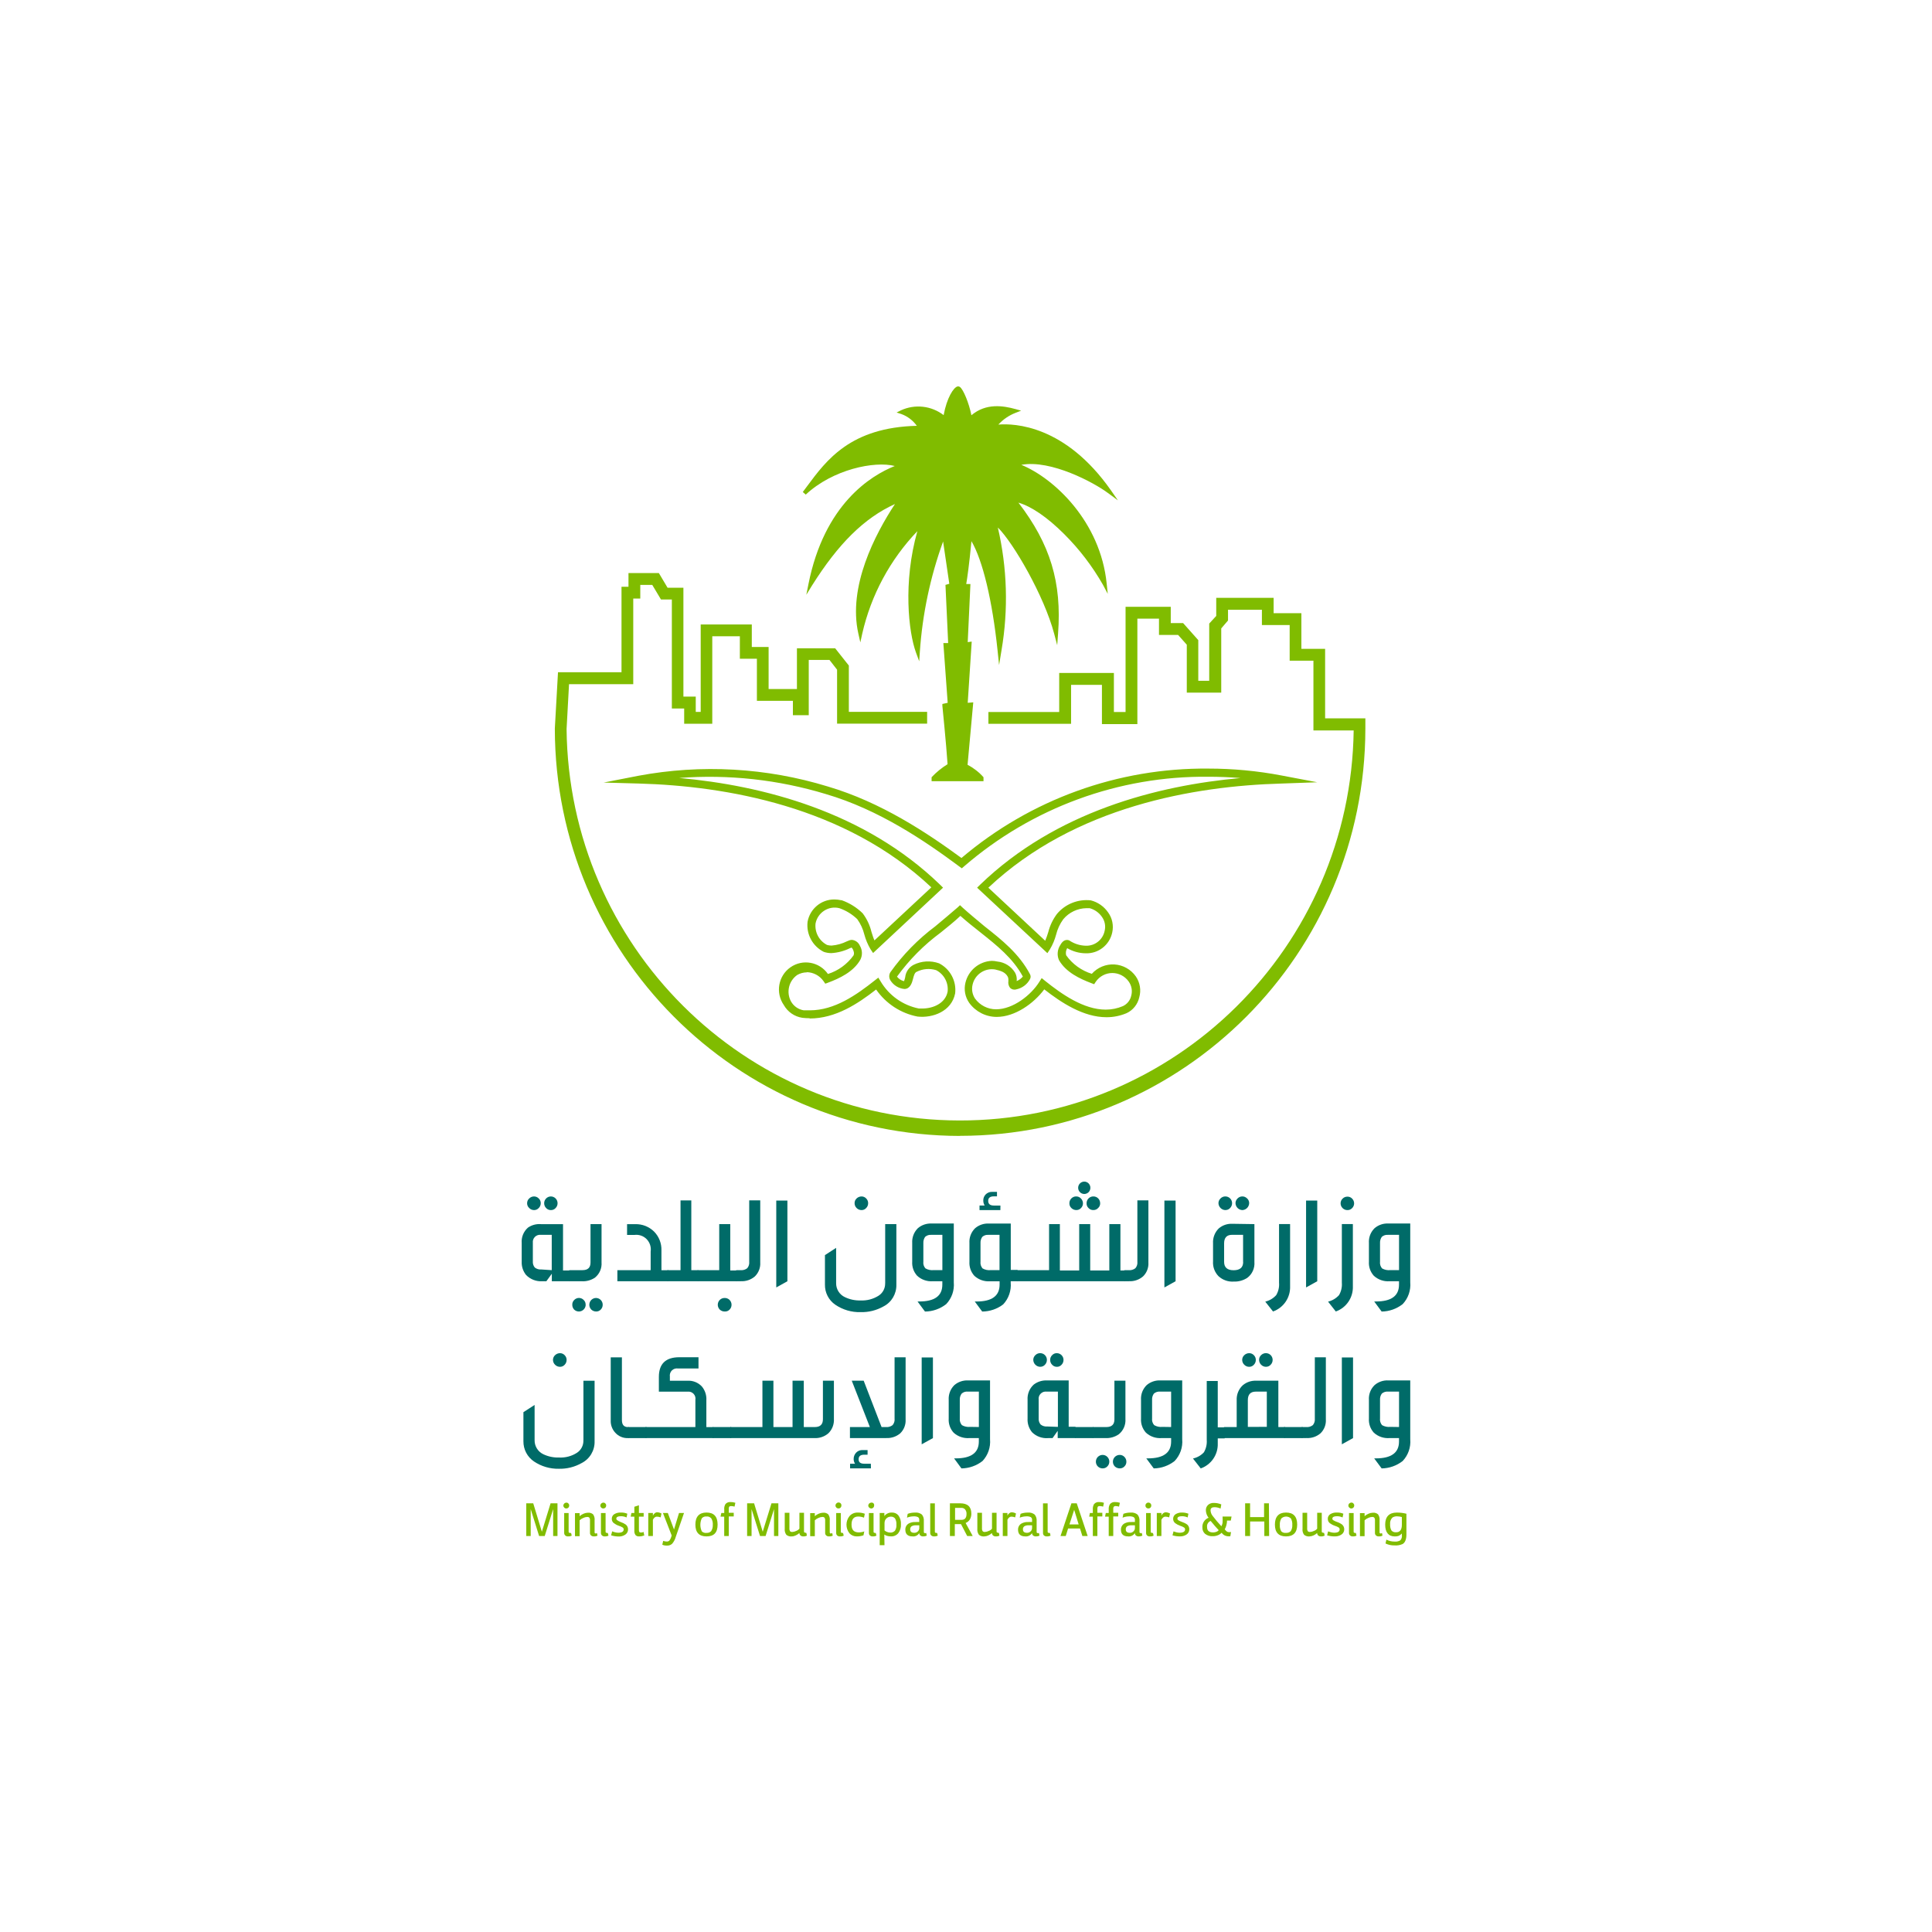 <svg width="100" height="100" viewBox="0 0 100 100" fill="none" xmlns="http://www.w3.org/2000/svg">
<path d="M49.687 58.796C38.109 58.778 28.729 49.346 28.718 37.708L28.882 34.794H32.169V30.37H32.53V29.661H34.102L34.554 30.422H35.373V36.057H36.012V36.847H36.268V32.322H38.913V33.487H39.783V35.664H41.249V33.554H43.227L43.936 34.449V36.845H47.988V37.456H43.327V34.663L42.934 34.158H41.861V37.018H41.04V36.276H39.177V34.096H38.295V32.932H36.867V37.461H35.413V36.672H34.775V31.029H34.212L33.761 30.274H33.141V30.981H32.777V35.414H29.453L29.326 37.737C29.444 48.947 38.51 57.977 49.661 57.996C60.813 58.014 69.909 49.016 70.066 37.808H67.983V34.198H66.753V32.351H65.316V31.561H63.562V32.117L63.211 32.526V35.85H61.428V33.37L60.977 32.863H59.989V32.021H58.87V37.48H57.036V35.447H55.439V37.463H51.16V36.852H54.824V34.832H57.655V36.852H58.259V31.408H60.598V32.25H61.237L62.023 33.133V35.237H62.589V32.276L62.952 31.88V30.945H65.923V31.738H67.359V33.585H68.588V37.182H70.671V37.718C70.655 49.359 61.266 58.787 49.687 58.791V58.796Z" fill="#80BC00"/>
<path d="M41.766 50.329C41.589 50.329 41.417 50.376 41.264 50.464C40.824 50.772 40.685 51.364 40.944 51.838C41.084 52.083 41.326 52.25 41.602 52.294H41.922C43.201 52.294 44.335 51.494 45.284 50.742L45.462 50.602L45.581 50.797C46.014 51.526 46.734 52.037 47.562 52.201H47.735C48.304 52.201 48.93 51.931 49.048 51.331C49.103 50.87 48.863 50.423 48.452 50.214C48.117 50.112 47.757 50.143 47.446 50.301C47.347 50.34 47.305 50.478 47.256 50.671C47.209 50.865 47.109 51.189 46.812 51.189C46.514 51.162 46.247 50.998 46.087 50.742C46.007 50.613 46.007 50.451 46.087 50.321C46.734 49.413 47.518 48.613 48.41 47.946C48.79 47.625 49.183 47.304 49.55 46.983L49.69 46.852L49.829 46.983C50.183 47.304 50.58 47.625 50.96 47.946C51.839 48.638 52.75 49.359 53.312 50.425C53.356 50.504 53.356 50.6 53.312 50.679C53.167 50.954 52.907 51.147 52.603 51.209C52.49 51.244 52.368 51.215 52.283 51.133C52.206 51.034 52.174 50.907 52.194 50.783C52.201 50.71 52.194 50.637 52.168 50.567C52.041 50.314 51.791 50.246 51.504 50.179C50.967 50.092 50.454 50.442 50.338 50.976C50.282 51.218 50.329 51.475 50.465 51.683C50.72 52.035 51.127 52.243 51.56 52.241C52.43 52.241 53.369 51.508 53.796 50.819L53.918 50.626L54.095 50.77C54.957 51.461 56.092 52.258 57.233 52.258C57.538 52.258 57.84 52.197 58.121 52.077C58.335 51.977 58.493 51.785 58.548 51.554C58.623 51.299 58.577 51.025 58.424 50.808C58.23 50.529 57.911 50.363 57.573 50.363C57.235 50.363 56.916 50.529 56.722 50.808L56.633 50.943L56.481 50.885C55.894 50.662 55.172 50.327 54.81 49.692C54.7 49.435 54.73 49.14 54.886 48.908C55.001 48.697 55.135 48.651 55.228 48.651C55.27 48.651 55.312 48.66 55.35 48.68C55.601 48.848 55.894 48.943 56.196 48.95C56.665 48.97 57.082 48.646 57.176 48.182C57.238 47.931 57.187 47.666 57.036 47.457C56.883 47.236 56.656 47.076 56.398 47.007H56.234C55.772 47.014 55.334 47.222 55.035 47.579C54.861 47.818 54.735 48.088 54.664 48.376C54.593 48.644 54.486 48.899 54.344 49.136L54.213 49.335L50.575 45.947L50.727 45.796C54.651 42.005 59.907 40.658 64.208 40.271C63.655 40.226 63.102 40.204 62.548 40.204C57.915 40.154 53.422 41.803 49.905 44.839L49.783 44.944L49.652 44.848C47.877 43.528 45.499 41.907 42.741 41.099C40.283 40.355 37.711 40.072 35.153 40.267C39.457 40.656 44.739 41.998 48.659 45.794L48.812 45.945L45.191 49.328L45.057 49.129C44.917 48.892 44.809 48.635 44.737 48.368C44.667 48.082 44.542 47.811 44.369 47.572C44.105 47.32 43.791 47.127 43.445 47.007C43.176 46.939 42.892 46.986 42.659 47.138C42.426 47.287 42.264 47.528 42.212 47.801C42.164 48.259 42.401 48.7 42.808 48.91C42.885 48.932 42.963 48.943 43.041 48.943C43.319 48.921 43.592 48.846 43.843 48.72L43.971 48.669C44.011 48.655 44.053 48.648 44.094 48.648C44.276 48.664 44.435 48.781 44.507 48.95C44.64 49.173 44.649 49.448 44.529 49.679C44.175 50.303 43.452 50.642 42.865 50.861L42.717 50.916L42.628 50.788C42.428 50.498 42.101 50.325 41.749 50.319M41.901 52.703C41.775 52.703 41.651 52.695 41.528 52.681C41.124 52.62 40.769 52.376 40.569 52.019C40.129 51.384 40.281 50.511 40.913 50.068C41.544 49.625 42.412 49.78 42.854 50.413C43.389 50.245 43.852 49.906 44.18 49.45C44.209 49.38 44.209 49.3 44.18 49.231C44.164 49.162 44.127 49.096 44.078 49.045L43.989 49.08C43.689 49.227 43.363 49.313 43.03 49.333C42.897 49.333 42.766 49.311 42.641 49.269C42.061 48.979 41.724 48.356 41.8 47.709C41.924 47.039 42.506 46.553 43.183 46.556C43.3 46.556 43.418 46.569 43.531 46.594H43.563C43.969 46.737 44.34 46.968 44.649 47.269C44.866 47.555 45.022 47.883 45.106 48.232C45.157 48.387 45.202 48.553 45.262 48.675L48.206 45.929C43.742 41.722 37.529 40.681 33.074 40.556L31.245 40.505L33.041 40.154C36.308 39.545 39.674 39.735 42.854 40.711C45.601 41.52 47.978 43.101 49.765 44.41C53.336 41.378 57.871 39.737 62.545 39.782C63.816 39.782 65.086 39.901 66.338 40.14L68.181 40.49L66.302 40.557C61.854 40.685 55.639 41.726 51.157 45.947L54.1 48.693C54.16 48.549 54.213 48.4 54.257 48.25C54.344 47.907 54.498 47.584 54.71 47.302C55.141 46.789 55.797 46.529 56.46 46.602C56.824 46.695 57.14 46.915 57.355 47.225C57.573 47.524 57.649 47.904 57.569 48.266C57.431 48.912 56.853 49.366 56.196 49.342C55.859 49.34 55.528 49.247 55.237 49.076C55.173 49.187 55.153 49.319 55.183 49.443C55.508 49.902 55.976 50.239 56.512 50.405C56.809 50.073 57.238 49.895 57.682 49.92C58.124 49.946 58.532 50.174 58.788 50.536C59.008 50.854 59.074 51.253 58.967 51.625C58.886 51.984 58.646 52.285 58.315 52.44C57.984 52.58 57.629 52.653 57.271 52.651C56.083 52.651 54.942 51.906 54.051 51.209C53.505 51.944 52.534 52.635 51.588 52.635C51.026 52.635 50.496 52.363 50.165 51.906C49.954 51.603 49.883 51.224 49.971 50.865C50.123 50.225 50.678 49.765 51.331 49.734C51.429 49.734 51.53 49.747 51.626 49.769C52.006 49.807 52.345 50.022 52.543 50.35C52.614 50.482 52.641 50.633 52.623 50.781C52.747 50.73 52.856 50.65 52.943 50.546C52.419 49.583 51.599 48.939 50.729 48.246C50.387 47.977 50.04 47.701 49.71 47.406C49.372 47.727 49.023 47.997 48.684 48.274C47.82 48.912 47.06 49.679 46.428 50.551C46.52 50.669 46.649 50.752 46.792 50.786C46.818 50.721 46.838 50.653 46.852 50.584C46.88 50.31 47.042 50.07 47.283 49.942C47.695 49.734 48.173 49.707 48.606 49.862C49.181 50.154 49.514 50.777 49.438 51.419C49.252 52.351 48.277 52.704 47.491 52.617C46.621 52.449 45.854 51.946 45.348 51.217C44.389 51.964 43.248 52.714 41.913 52.717" fill="#80BC00"/>
<path d="M57.355 25.522L57.862 25.898L57.502 25.38C55.135 22.002 52.505 21.909 51.675 21.976C51.921 21.708 52.224 21.5 52.563 21.369L52.854 21.256L52.554 21.172C51.933 21.002 51.04 20.851 50.28 21.493C50.152 20.851 49.861 20.16 49.688 20.032C49.652 20.005 49.605 19.994 49.561 20.003C49.357 20.051 49.008 20.588 48.843 21.487C48.208 20.999 47.356 20.904 46.632 21.239L46.408 21.352L46.649 21.429C46.972 21.546 47.253 21.759 47.455 22.04C44.027 22.124 42.781 23.81 41.773 25.17L41.553 25.466L41.706 25.601C43.108 24.29 45.272 23.85 46.314 24.12C45.064 24.618 42.663 26.102 41.844 30.241L41.735 30.786L42.022 30.318C43.396 28.133 44.731 26.813 46.323 26.088C45.293 27.652 43.878 30.365 44.429 32.799L44.531 33.251L44.629 32.799C45.084 30.803 46.07 28.97 47.482 27.493C46.73 30.155 47.029 32.732 47.409 33.769L47.578 34.229L47.611 33.74C47.744 31.787 48.15 29.866 48.815 28.026L49.136 30.216L48.937 30.274L49.077 33.286H48.828L49.052 36.377L48.777 36.437V36.53C48.777 36.55 48.975 38.475 49.046 39.555C48.742 39.742 48.464 39.968 48.219 40.229V40.435H50.906V40.229C50.673 39.967 50.393 39.748 50.081 39.587L50.376 36.353L50.089 36.378L50.296 33.208L50.089 33.237L50.229 30.23H50.012C50.058 29.964 50.165 29.247 50.282 28.011C50.864 29.003 51.362 31.073 51.633 33.658L51.713 34.422L51.837 33.663C52.199 31.552 52.134 29.39 51.648 27.304C52.447 28.088 54.044 30.837 54.564 32.803L54.721 33.394L54.766 32.783C54.961 30.15 54.366 28.168 52.714 26.017C53.389 26.212 54.213 26.777 55.079 27.641C55.865 28.423 56.541 29.308 57.091 30.272L57.337 30.737L57.282 30.214C56.962 27.003 54.566 24.755 52.863 24.06C54.397 23.774 56.645 24.992 57.337 25.511" fill="#80BC00"/>
<path d="M28.855 79.504H28.631V78.111L28.195 79.504H27.904L27.469 78.111V79.504H27.239V77.811H27.6L28.047 79.283L28.498 77.811H28.855V79.504Z" fill="#80BC00"/>
<path d="M29.559 79.347L29.592 79.485C29.532 79.514 29.464 79.527 29.397 79.524C29.346 79.527 29.295 79.509 29.257 79.476C29.221 79.443 29.202 79.396 29.202 79.349V78.315H29.432V79.277C29.432 79.323 29.452 79.341 29.49 79.341C29.512 79.349 29.537 79.35 29.561 79.349L29.559 79.347ZM29.462 77.924C29.462 77.965 29.448 78.005 29.421 78.034C29.392 78.063 29.353 78.079 29.312 78.079C29.271 78.079 29.233 78.063 29.206 78.034C29.177 78.008 29.159 77.97 29.159 77.932C29.159 77.846 29.228 77.779 29.312 77.775C29.353 77.773 29.393 77.79 29.421 77.821C29.448 77.848 29.464 77.886 29.462 77.926V77.924Z" fill="#80BC00"/>
<path d="M30.898 79.347L30.927 79.485C30.867 79.514 30.802 79.527 30.736 79.524C30.683 79.527 30.632 79.509 30.592 79.476C30.556 79.443 30.536 79.396 30.538 79.349V78.707C30.543 78.654 30.532 78.601 30.505 78.555C30.474 78.526 30.43 78.512 30.387 78.517C30.319 78.521 30.252 78.537 30.192 78.568C30.121 78.597 30.056 78.637 30.001 78.69V79.513H29.761V78.32H30.001V78.477C30.063 78.424 30.13 78.38 30.205 78.349C30.274 78.318 30.347 78.3 30.421 78.298C30.52 78.287 30.62 78.317 30.696 78.379C30.762 78.472 30.791 78.586 30.776 78.699V79.31C30.776 79.356 30.796 79.374 30.834 79.374C30.856 79.37 30.878 79.361 30.898 79.349V79.347Z" fill="#80BC00"/>
<path d="M31.462 79.347L31.495 79.485C31.435 79.514 31.367 79.527 31.3 79.524C31.249 79.527 31.198 79.509 31.16 79.476C31.123 79.443 31.105 79.396 31.105 79.349V78.315H31.345V79.277C31.345 79.323 31.365 79.341 31.404 79.341C31.427 79.349 31.453 79.35 31.476 79.349H31.464L31.462 79.347ZM31.376 77.924C31.376 77.965 31.362 78.005 31.334 78.034C31.305 78.063 31.267 78.079 31.225 78.079C31.185 78.079 31.147 78.063 31.12 78.034C31.091 78.008 31.073 77.97 31.073 77.932C31.073 77.846 31.142 77.779 31.225 77.775C31.267 77.773 31.307 77.79 31.334 77.821C31.362 77.848 31.378 77.886 31.376 77.926V77.924Z" fill="#80BC00"/>
<path d="M31.631 79.469L31.686 79.261C31.735 79.283 31.786 79.299 31.838 79.312C31.889 79.325 31.942 79.332 31.995 79.334C32.186 79.334 32.282 79.276 32.282 79.161C32.282 79.122 32.262 79.086 32.231 79.064C32.169 79.026 32.102 78.995 32.033 78.975C31.94 78.944 31.853 78.898 31.775 78.84C31.706 78.789 31.666 78.707 31.666 78.621C31.662 78.524 31.707 78.431 31.788 78.377C31.893 78.313 32.013 78.282 32.135 78.289C32.25 78.285 32.364 78.306 32.47 78.349L32.431 78.543C32.34 78.501 32.24 78.479 32.14 78.479C31.98 78.479 31.9 78.521 31.9 78.605C31.9 78.637 31.919 78.667 31.946 78.685C31.998 78.721 32.053 78.751 32.111 78.774C32.211 78.807 32.306 78.853 32.393 78.913C32.468 78.975 32.51 79.07 32.508 79.166C32.508 79.281 32.446 79.385 32.348 79.442C32.251 79.502 32.14 79.533 32.028 79.529C31.893 79.529 31.758 79.507 31.627 79.469H31.631Z" fill="#80BC00"/>
<path d="M33.312 79.296L33.347 79.476C33.261 79.507 33.172 79.524 33.081 79.524C33.01 79.531 32.941 79.505 32.892 79.453C32.846 79.383 32.826 79.301 32.834 79.217V78.501H32.644L32.683 78.311H32.834V77.99L33.07 77.91V78.311H33.316V78.501H33.07V79.188C33.068 79.226 33.075 79.263 33.092 79.297C33.119 79.319 33.156 79.329 33.19 79.323C33.232 79.323 33.272 79.314 33.308 79.294L33.312 79.296Z" fill="#80BC00"/>
<path d="M33.794 79.504H33.554V78.311H33.794V78.451C33.814 78.4 33.847 78.357 33.891 78.324C33.927 78.293 33.972 78.276 34.018 78.276C34.096 78.278 34.171 78.302 34.238 78.34L34.196 78.539C34.133 78.515 34.065 78.502 33.998 78.501C33.918 78.501 33.85 78.555 33.794 78.661V79.504Z" fill="#80BC00"/>
<path d="M34.766 79.476L34.314 78.313H34.567L34.887 79.168L35.146 78.313H35.404L34.977 79.549C34.942 79.679 34.88 79.797 34.795 79.899C34.722 79.969 34.626 80.005 34.525 79.999C34.442 80.003 34.356 79.989 34.28 79.954L34.327 79.755C34.389 79.779 34.456 79.79 34.522 79.79C34.567 79.79 34.613 79.773 34.645 79.742C34.704 79.664 34.744 79.573 34.764 79.476H34.766Z" fill="#80BC00"/>
<path d="M36.568 79.341C36.659 79.35 36.748 79.316 36.81 79.252C36.87 79.157 36.9 79.044 36.894 78.931C36.903 78.812 36.878 78.696 36.818 78.594C36.756 78.521 36.663 78.481 36.568 78.492C36.477 78.483 36.388 78.517 36.326 78.585C36.225 78.798 36.225 79.048 36.326 79.263C36.392 79.325 36.481 79.354 36.568 79.343V79.341ZM36.568 79.524C36.184 79.524 35.993 79.317 35.993 78.913C35.993 78.508 36.184 78.289 36.568 78.289C36.952 78.289 37.143 78.495 37.143 78.913C37.143 79.33 36.952 79.524 36.568 79.524Z" fill="#80BC00"/>
<path d="M37.722 79.504H37.485V78.501H37.294L37.336 78.311H37.487V78.131C37.476 78.032 37.5 77.932 37.551 77.848C37.618 77.773 37.716 77.737 37.816 77.746C37.9 77.746 37.984 77.757 38.062 77.784L38.02 77.983C37.967 77.966 37.913 77.957 37.856 77.954C37.818 77.95 37.778 77.959 37.747 77.983C37.725 78.017 37.716 78.058 37.722 78.098V78.3H37.978V78.49H37.722V79.504Z" fill="#80BC00"/>
<path d="M40.287 79.504H40.063V78.111L39.627 79.504H39.339L38.901 78.111V79.504H38.671V77.811H39.032L39.479 79.283L39.932 77.811H40.287V79.504Z" fill="#80BC00"/>
<path d="M41.739 79.347L41.764 79.485C41.704 79.514 41.639 79.527 41.573 79.524C41.522 79.525 41.471 79.509 41.433 79.476C41.397 79.443 41.377 79.396 41.378 79.349C41.32 79.401 41.253 79.445 41.18 79.476C41.116 79.507 41.045 79.524 40.976 79.524C40.878 79.534 40.78 79.505 40.702 79.443C40.634 79.35 40.605 79.236 40.618 79.122V78.3H40.86V79.097C40.854 79.15 40.865 79.203 40.889 79.252C40.922 79.283 40.965 79.299 41.011 79.294C41.082 79.29 41.151 79.272 41.215 79.239C41.278 79.215 41.335 79.175 41.378 79.124V78.302H41.615V79.265C41.615 79.31 41.635 79.329 41.675 79.329C41.695 79.339 41.717 79.345 41.739 79.349V79.347Z" fill="#80BC00"/>
<path d="M43.074 79.347L43.103 79.485C43.041 79.514 42.976 79.527 42.908 79.524C42.856 79.527 42.805 79.509 42.765 79.476C42.728 79.443 42.708 79.396 42.71 79.349V78.707C42.715 78.654 42.705 78.601 42.677 78.555C42.646 78.526 42.603 78.512 42.559 78.517C42.492 78.521 42.424 78.537 42.364 78.568C42.293 78.596 42.23 78.637 42.175 78.69V79.513H41.935V78.32H42.175V78.477C42.235 78.422 42.303 78.379 42.377 78.349C42.446 78.318 42.521 78.3 42.597 78.298C42.696 78.287 42.792 78.317 42.868 78.379C42.934 78.472 42.963 78.586 42.948 78.699V79.31C42.948 79.356 42.968 79.374 43.007 79.374C43.03 79.37 43.052 79.361 43.074 79.349V79.347Z" fill="#80BC00"/>
<path d="M43.636 79.347L43.671 79.485C43.609 79.514 43.541 79.527 43.472 79.524C43.421 79.527 43.37 79.509 43.332 79.476C43.298 79.443 43.279 79.396 43.281 79.349V78.315H43.521V79.277C43.521 79.323 43.541 79.341 43.576 79.341C43.596 79.347 43.616 79.349 43.636 79.349V79.347ZM43.552 77.924C43.552 77.965 43.536 78.005 43.507 78.034C43.48 78.063 43.441 78.079 43.401 78.079C43.361 78.079 43.321 78.063 43.292 78.034C43.263 78.008 43.245 77.97 43.245 77.932C43.245 77.886 43.261 77.843 43.296 77.813C43.325 77.784 43.363 77.768 43.405 77.768C43.445 77.768 43.483 77.782 43.511 77.813C43.54 77.843 43.554 77.884 43.552 77.926V77.924Z" fill="#80BC00"/>
<path d="M44.735 79.266L44.693 79.469C44.58 79.507 44.46 79.525 44.342 79.524C44.202 79.525 44.067 79.469 43.971 79.367C43.761 79.104 43.761 78.732 43.971 78.472C44.076 78.353 44.231 78.285 44.389 78.291C44.517 78.287 44.644 78.307 44.762 78.351L44.72 78.554C44.626 78.515 44.522 78.495 44.42 78.495C44.191 78.495 44.075 78.634 44.075 78.913C44.075 79.192 44.202 79.317 44.458 79.317C44.509 79.316 44.558 79.31 44.609 79.301C44.651 79.294 44.693 79.283 44.733 79.266H44.735Z" fill="#80BC00"/>
<path d="M45.331 79.347L45.364 79.485C45.304 79.514 45.237 79.527 45.17 79.524C45.117 79.527 45.066 79.509 45.026 79.476C44.993 79.442 44.975 79.396 44.975 79.349V78.315H45.215V79.277C45.215 79.323 45.235 79.341 45.273 79.341C45.293 79.347 45.313 79.349 45.333 79.349L45.331 79.347ZM45.246 77.924C45.246 77.965 45.231 78.005 45.204 78.034C45.175 78.063 45.137 78.079 45.095 78.079C45.055 78.079 45.017 78.063 44.989 78.034C44.96 78.008 44.942 77.97 44.942 77.932C44.942 77.846 45.011 77.779 45.095 77.775C45.139 77.768 45.182 77.782 45.213 77.813C45.239 77.844 45.252 77.884 45.246 77.926V77.924Z" fill="#80BC00"/>
<path d="M45.783 78.811V79.215C45.821 79.25 45.865 79.276 45.914 79.292C45.961 79.312 46.012 79.323 46.065 79.325C46.159 79.336 46.254 79.301 46.321 79.232C46.383 79.137 46.408 79.024 46.398 78.911C46.407 78.8 46.381 78.687 46.325 78.59C46.268 78.528 46.187 78.495 46.105 78.502C46.01 78.502 45.921 78.543 45.859 78.616C45.812 78.67 45.786 78.74 45.786 78.811H45.783ZM45.783 79.979H45.533V78.313H45.774V78.47C45.868 78.349 46.014 78.282 46.166 78.289C46.296 78.284 46.419 78.338 46.501 78.437C46.598 78.572 46.643 78.736 46.632 78.902C46.643 79.068 46.59 79.234 46.489 79.365C46.392 79.474 46.25 79.533 46.105 79.522C46.041 79.522 45.977 79.513 45.916 79.496C45.863 79.482 45.815 79.458 45.772 79.425L45.781 79.978L45.783 79.979Z" fill="#80BC00"/>
<path d="M47.582 78.949H47.413C47.333 78.944 47.253 78.962 47.184 79C47.134 79.039 47.107 79.099 47.112 79.161C47.112 79.279 47.184 79.338 47.324 79.338C47.393 79.339 47.46 79.314 47.509 79.265C47.562 79.214 47.589 79.142 47.582 79.07V78.949ZM47.94 79.347L47.969 79.485C47.909 79.513 47.846 79.525 47.78 79.524C47.727 79.527 47.676 79.509 47.636 79.476C47.6 79.445 47.58 79.4 47.582 79.35C47.511 79.469 47.378 79.538 47.24 79.524C46.987 79.524 46.86 79.409 46.86 79.174C46.856 79.04 46.927 78.918 47.042 78.853C47.149 78.798 47.269 78.772 47.389 78.78C47.453 78.776 47.516 78.776 47.58 78.78V78.667C47.586 78.614 47.562 78.561 47.52 78.528C47.451 78.495 47.373 78.481 47.296 78.486C47.176 78.486 47.056 78.51 46.945 78.554L46.983 78.355C47.105 78.311 47.234 78.289 47.364 78.291C47.491 78.278 47.618 78.315 47.718 78.393C47.795 78.49 47.829 78.612 47.817 78.734V79.29C47.817 79.336 47.838 79.354 47.877 79.354C47.897 79.356 47.918 79.354 47.937 79.347H47.94Z" fill="#80BC00"/>
<path d="M48.508 79.347L48.537 79.485C48.477 79.514 48.411 79.527 48.346 79.524C48.293 79.527 48.242 79.509 48.202 79.476C48.166 79.443 48.148 79.396 48.148 79.349V77.813H48.388V79.277C48.388 79.323 48.408 79.341 48.446 79.341C48.466 79.347 48.488 79.349 48.51 79.349L48.508 79.347Z" fill="#80BC00"/>
<path d="M49.434 78.667H49.769C49.941 78.667 50.027 78.566 50.027 78.362C50.034 78.275 50.005 78.187 49.947 78.121C49.9 78.072 49.836 78.047 49.769 78.047H49.434V78.667ZM50.349 79.504H50.062L49.741 78.887H49.421V79.504H49.168V77.811H49.701C50.085 77.811 50.276 77.992 50.276 78.344C50.28 78.45 50.252 78.554 50.2 78.647C50.149 78.73 50.071 78.794 49.98 78.829L50.347 79.504H50.349Z" fill="#80BC00"/>
<path d="M51.706 79.347L51.731 79.485C51.673 79.514 51.608 79.527 51.542 79.524C51.49 79.527 51.439 79.509 51.399 79.476C51.362 79.443 51.344 79.396 51.344 79.349C51.286 79.401 51.22 79.445 51.149 79.476C51.086 79.505 51.015 79.522 50.946 79.524C50.847 79.534 50.747 79.505 50.671 79.443C50.604 79.35 50.575 79.236 50.587 79.122V78.3H50.827V79.097C50.822 79.15 50.833 79.204 50.86 79.252C50.891 79.283 50.935 79.299 50.978 79.294C51.049 79.29 51.118 79.272 51.182 79.239C51.246 79.217 51.302 79.177 51.346 79.124V78.302H51.582V79.265C51.582 79.31 51.604 79.329 51.642 79.329C51.662 79.339 51.684 79.345 51.706 79.349V79.347Z" fill="#80BC00"/>
<path d="M52.145 79.504H51.904V78.311H52.145V78.451C52.164 78.4 52.197 78.357 52.241 78.324C52.276 78.295 52.319 78.276 52.365 78.276C52.443 78.278 52.521 78.3 52.588 78.34L52.543 78.539C52.481 78.515 52.416 78.502 52.348 78.501C52.268 78.501 52.201 78.555 52.145 78.661V79.504Z" fill="#80BC00"/>
<path d="M53.42 78.949H53.247C53.167 78.944 53.087 78.962 53.018 79C52.969 79.039 52.941 79.099 52.947 79.161C52.947 79.279 53.018 79.338 53.158 79.338C53.227 79.339 53.294 79.314 53.343 79.265C53.398 79.215 53.425 79.142 53.42 79.07V78.949ZM53.776 79.347L53.805 79.485C53.745 79.513 53.68 79.525 53.614 79.524C53.562 79.524 53.511 79.509 53.471 79.476C53.434 79.445 53.416 79.398 53.42 79.35C53.347 79.469 53.212 79.536 53.074 79.524C52.821 79.524 52.694 79.409 52.694 79.174C52.69 79.04 52.763 78.916 52.879 78.853C52.987 78.798 53.105 78.772 53.225 78.78C53.291 78.776 53.354 78.776 53.42 78.78V78.667C53.425 78.612 53.4 78.559 53.356 78.528C53.287 78.495 53.209 78.481 53.132 78.486C53.012 78.486 52.892 78.51 52.781 78.554L52.823 78.355C52.943 78.311 53.072 78.289 53.2 78.291C53.327 78.278 53.454 78.315 53.554 78.393C53.631 78.488 53.669 78.61 53.656 78.734V79.29C53.656 79.336 53.676 79.354 53.716 79.354C53.736 79.354 53.758 79.354 53.776 79.347Z" fill="#80BC00"/>
<path d="M54.346 79.347L54.375 79.485C54.315 79.514 54.248 79.527 54.18 79.524C54.127 79.525 54.077 79.509 54.036 79.476C54.002 79.443 53.984 79.396 53.986 79.349V77.813H54.226V79.277C54.226 79.323 54.246 79.341 54.28 79.341C54.302 79.347 54.324 79.349 54.347 79.349L54.346 79.347Z" fill="#80BC00"/>
<path d="M55.832 78.904L55.599 78.149L55.354 78.904H55.832ZM56.298 79.504H56.023L55.901 79.115H55.284L55.163 79.504H54.892L55.457 77.811H55.732L56.298 79.504Z" fill="#80BC00"/>
<path d="M57.624 79.504H57.387V78.501H57.198L57.236 78.311H57.387V78.131C57.378 78.032 57.402 77.932 57.455 77.848C57.522 77.775 57.618 77.737 57.717 77.746C57.802 77.746 57.886 77.757 57.966 77.784L57.92 77.983C57.868 77.966 57.815 77.957 57.76 77.954C57.722 77.948 57.682 77.959 57.651 77.983C57.628 78.016 57.618 78.058 57.622 78.098V78.3H57.88V78.49H57.622V79.502L57.624 79.504ZM56.802 79.504H56.565V78.501H56.376L56.414 78.311H56.565V78.131C56.556 78.032 56.58 77.934 56.629 77.848C56.696 77.773 56.794 77.737 56.894 77.746C56.978 77.744 57.062 77.757 57.14 77.784L57.098 77.983C57.045 77.966 56.991 77.957 56.934 77.954C56.896 77.95 56.856 77.959 56.825 77.983C56.805 78.017 56.796 78.058 56.8 78.098V78.3H57.056V78.49H56.8V79.502L56.802 79.504Z" fill="#80BC00"/>
<path d="M58.743 78.949H58.57C58.49 78.944 58.41 78.962 58.341 79C58.292 79.039 58.264 79.099 58.27 79.161C58.27 79.279 58.341 79.338 58.481 79.338C58.55 79.341 58.617 79.314 58.666 79.265C58.721 79.215 58.748 79.142 58.743 79.07V78.949ZM59.099 79.347L59.128 79.485C59.068 79.513 59.003 79.525 58.937 79.524C58.885 79.524 58.834 79.509 58.794 79.476C58.757 79.445 58.739 79.398 58.743 79.35C58.67 79.469 58.535 79.536 58.397 79.524C58.144 79.524 58.02 79.409 58.02 79.174C58.017 79.04 58.088 78.918 58.202 78.853C58.31 78.798 58.428 78.772 58.548 78.78C58.614 78.776 58.677 78.776 58.743 78.78V78.667C58.748 78.612 58.723 78.559 58.679 78.528C58.61 78.495 58.532 78.481 58.455 78.486C58.335 78.486 58.215 78.51 58.104 78.554L58.146 78.355C58.266 78.311 58.395 78.289 58.523 78.291C58.65 78.278 58.777 78.315 58.877 78.393C58.954 78.488 58.992 78.61 58.979 78.734V79.29C58.979 79.336 58.999 79.354 59.039 79.354C59.059 79.354 59.081 79.354 59.099 79.347Z" fill="#80BC00"/>
<path d="M59.678 79.347L59.711 79.485C59.649 79.514 59.581 79.527 59.512 79.524C59.461 79.527 59.41 79.509 59.372 79.476C59.338 79.443 59.319 79.396 59.321 79.349V78.315H59.561V79.277C59.561 79.323 59.581 79.341 59.62 79.341C59.636 79.345 59.651 79.347 59.667 79.349H59.68L59.678 79.347ZM59.592 77.924C59.592 77.965 59.576 78.005 59.547 78.034C59.52 78.063 59.481 78.079 59.441 78.079C59.401 78.079 59.361 78.063 59.332 78.034C59.303 78.008 59.287 77.97 59.287 77.932C59.287 77.89 59.301 77.848 59.332 77.819C59.361 77.79 59.4 77.773 59.441 77.773C59.481 77.773 59.52 77.788 59.547 77.819C59.576 77.846 59.592 77.884 59.592 77.924Z" fill="#80BC00"/>
<path d="M60.116 79.504H59.876V78.311H60.116V78.451C60.134 78.4 60.165 78.355 60.209 78.324C60.245 78.295 60.291 78.276 60.336 78.276C60.415 78.278 60.491 78.302 60.56 78.34L60.515 78.539C60.451 78.515 60.384 78.502 60.316 78.501C60.24 78.501 60.173 78.555 60.114 78.661V79.504H60.116Z" fill="#80BC00"/>
<path d="M60.688 79.469L60.742 79.261C60.791 79.283 60.842 79.299 60.895 79.312C60.946 79.325 60.999 79.332 61.051 79.334C61.242 79.334 61.339 79.276 61.339 79.161C61.339 79.122 61.319 79.086 61.288 79.064C61.226 79.026 61.159 78.995 61.09 78.975C60.997 78.944 60.909 78.898 60.831 78.84C60.762 78.789 60.722 78.707 60.722 78.621C60.718 78.524 60.764 78.431 60.844 78.377C60.948 78.313 61.069 78.282 61.191 78.289C61.301 78.289 61.41 78.309 61.512 78.349L61.473 78.543C61.382 78.501 61.282 78.479 61.182 78.479C61.022 78.479 60.942 78.521 60.942 78.605C60.942 78.637 60.96 78.667 60.988 78.685C61.042 78.719 61.102 78.747 61.164 78.769C61.264 78.802 61.359 78.847 61.446 78.907C61.519 78.971 61.561 79.064 61.557 79.161C61.557 79.274 61.497 79.379 61.401 79.436C61.304 79.496 61.193 79.525 61.08 79.524C60.948 79.524 60.815 79.507 60.688 79.469Z" fill="#80BC00"/>
<path d="M63.078 79.199C62.972 79.093 62.836 78.933 62.663 78.723C62.534 78.774 62.458 78.907 62.478 79.044C62.478 79.226 62.58 79.319 62.798 79.319C62.856 79.317 62.912 79.305 62.967 79.285C63.012 79.266 63.054 79.237 63.085 79.197H63.078V79.199ZM63.717 79.299L63.682 79.514C63.629 79.522 63.578 79.522 63.526 79.514C63.405 79.502 63.298 79.434 63.231 79.334C63.176 79.392 63.107 79.438 63.032 79.465C62.951 79.498 62.865 79.514 62.776 79.513C62.632 79.524 62.489 79.48 62.374 79.391C62.283 79.31 62.232 79.192 62.236 79.07C62.217 78.847 62.348 78.639 62.556 78.559C62.468 78.448 62.419 78.311 62.416 78.171C62.412 78.067 62.452 77.968 62.527 77.897C62.607 77.824 62.712 77.786 62.821 77.791C62.956 77.79 63.091 77.815 63.214 77.868L63.176 78.083C63.076 78.036 62.967 78.012 62.856 78.012C62.725 78.012 62.658 78.067 62.658 78.172C62.661 78.275 62.698 78.375 62.76 78.455C62.903 78.645 63.056 78.825 63.22 78.999C63.249 78.942 63.271 78.882 63.28 78.818C63.287 78.71 63.287 78.605 63.28 78.497H63.744L63.706 78.703H63.511C63.511 78.785 63.498 78.867 63.476 78.947C63.458 79.022 63.429 79.093 63.391 79.159C63.424 79.203 63.464 79.241 63.505 79.274C63.536 79.294 63.573 79.305 63.611 79.303C63.645 79.307 63.682 79.303 63.717 79.296V79.299Z" fill="#80BC00"/>
<path d="M65.69 79.504H65.441V78.752H64.704V79.504H64.448V77.811H64.704V78.524H65.428V77.811H65.678L65.69 79.504Z" fill="#80BC00"/>
<path d="M66.564 79.341C66.654 79.349 66.744 79.316 66.809 79.252C66.869 79.155 66.897 79.044 66.889 78.931C66.898 78.814 66.873 78.696 66.816 78.594C66.676 78.464 66.462 78.464 66.322 78.594C66.261 78.699 66.234 78.82 66.245 78.94C66.236 79.051 66.262 79.164 66.318 79.261C66.383 79.325 66.474 79.354 66.564 79.341ZM66.564 79.524C66.18 79.524 65.989 79.317 65.989 78.913C65.989 78.508 66.18 78.289 66.564 78.289C66.947 78.289 67.142 78.495 67.142 78.913C67.142 79.33 66.94 79.524 66.564 79.524Z" fill="#80BC00"/>
<path d="M68.537 79.347L68.563 79.485C68.505 79.513 68.439 79.527 68.374 79.524C68.321 79.527 68.27 79.509 68.23 79.476C68.194 79.443 68.175 79.396 68.175 79.349C68.117 79.401 68.052 79.445 67.981 79.476C67.917 79.505 67.846 79.522 67.777 79.524C67.679 79.534 67.579 79.505 67.502 79.443C67.433 79.352 67.404 79.236 67.419 79.122V78.3H67.659V79.097C67.653 79.15 67.664 79.203 67.688 79.252C67.721 79.283 67.764 79.297 67.81 79.294C67.881 79.29 67.95 79.272 68.013 79.239C68.077 79.217 68.133 79.177 68.177 79.124V78.302H68.414V79.265C68.414 79.31 68.434 79.329 68.474 79.329C68.494 79.339 68.516 79.345 68.537 79.349V79.347Z" fill="#80BC00"/>
<path d="M68.692 79.469L68.743 79.261C68.794 79.283 68.847 79.299 68.899 79.312C68.95 79.325 69.003 79.332 69.056 79.334C69.245 79.334 69.34 79.276 69.34 79.161C69.34 79.122 69.322 79.088 69.292 79.064C69.231 79.026 69.163 78.995 69.094 78.975C68.999 78.944 68.912 78.898 68.832 78.84C68.765 78.787 68.727 78.707 68.727 78.621C68.721 78.524 68.768 78.431 68.849 78.377C68.952 78.313 69.072 78.282 69.194 78.289C69.311 78.285 69.425 78.306 69.532 78.349L69.491 78.543C69.4 78.501 69.303 78.479 69.203 78.479C69.043 78.479 68.963 78.521 68.963 78.605C68.963 78.637 68.98 78.668 69.009 78.685C69.063 78.719 69.123 78.747 69.185 78.769C69.285 78.8 69.378 78.847 69.463 78.907C69.538 78.969 69.58 79.064 69.578 79.161C69.578 79.274 69.518 79.379 69.421 79.436C69.325 79.496 69.214 79.525 69.101 79.524C68.963 79.527 68.825 79.507 68.692 79.469Z" fill="#80BC00"/>
<path d="M70.18 79.347L70.213 79.485C70.153 79.514 70.085 79.527 70.018 79.524C69.967 79.527 69.916 79.509 69.878 79.476C69.842 79.443 69.824 79.396 69.824 79.349V78.315H70.064V79.277C70.064 79.323 70.084 79.341 70.122 79.341C70.142 79.347 70.162 79.349 70.182 79.349L70.18 79.347ZM70.095 77.924C70.095 77.965 70.08 78.005 70.053 78.034C70.024 78.063 69.986 78.079 69.944 78.079C69.904 78.079 69.867 78.063 69.838 78.034C69.809 78.008 69.791 77.97 69.791 77.932C69.791 77.89 69.807 77.848 69.838 77.819C69.867 77.791 69.904 77.775 69.944 77.773C69.986 77.771 70.025 77.788 70.053 77.819C70.08 77.846 70.096 77.884 70.095 77.924Z" fill="#80BC00"/>
<path d="M71.532 79.347L71.557 79.485C71.497 79.514 71.432 79.527 71.366 79.524C71.314 79.527 71.263 79.509 71.222 79.476C71.186 79.443 71.166 79.396 71.168 79.349V78.707C71.173 78.654 71.162 78.601 71.135 78.555C71.104 78.526 71.061 78.512 71.017 78.517C70.95 78.521 70.882 78.537 70.822 78.568C70.751 78.597 70.686 78.637 70.631 78.69V79.513H70.391V78.32H70.631V78.477C70.693 78.424 70.76 78.38 70.835 78.349C70.904 78.317 70.979 78.3 71.055 78.298C71.153 78.287 71.25 78.317 71.326 78.379C71.392 78.472 71.421 78.586 71.406 78.699V79.31C71.406 79.356 71.426 79.374 71.465 79.374C71.488 79.37 71.51 79.361 71.532 79.349V79.347Z" fill="#80BC00"/>
<path d="M72.56 78.925V78.521C72.483 78.499 72.403 78.488 72.323 78.486C72.236 78.479 72.148 78.501 72.074 78.546C71.981 78.636 71.938 78.765 71.952 78.893C71.945 79.004 71.967 79.115 72.019 79.214C72.076 79.283 72.163 79.317 72.252 79.31C72.456 79.317 72.56 79.184 72.56 78.925ZM72.56 79.476V79.374C72.514 79.425 72.458 79.467 72.396 79.496C72.33 79.518 72.261 79.529 72.192 79.525C71.872 79.525 71.697 79.319 71.697 78.915C71.697 78.51 71.896 78.291 72.294 78.291C72.463 78.289 72.632 78.309 72.796 78.351V79.418C72.796 79.675 72.729 79.844 72.598 79.919C72.467 79.978 72.323 80.001 72.179 79.99C72.017 79.994 71.859 79.959 71.714 79.89L71.759 79.691C71.89 79.759 72.036 79.793 72.185 79.792C72.287 79.802 72.391 79.781 72.48 79.728C72.541 79.66 72.572 79.569 72.563 79.478L72.56 79.476Z" fill="#80BC00"/>
<path d="M28.513 62.634C28.42 62.636 28.329 62.598 28.267 62.528C28.202 62.463 28.166 62.372 28.166 62.279C28.166 62.085 28.322 61.928 28.513 61.928C28.704 61.928 28.86 62.085 28.86 62.279C28.86 62.372 28.824 62.463 28.759 62.528C28.697 62.598 28.608 62.636 28.517 62.634H28.513ZM28.558 65.743V63.916H27.993C27.88 63.901 27.769 63.94 27.687 64.02C27.607 64.1 27.567 64.211 27.58 64.324V65.287C27.571 65.404 27.607 65.519 27.681 65.608C27.78 65.685 27.904 65.719 28.027 65.708L28.558 65.743ZM27.642 62.634C27.547 62.634 27.458 62.596 27.392 62.528C27.321 62.465 27.281 62.373 27.283 62.279C27.283 62.184 27.321 62.094 27.392 62.031C27.458 61.965 27.549 61.927 27.642 61.928C27.733 61.928 27.822 61.965 27.884 62.031C27.953 62.094 27.991 62.184 27.989 62.279C27.989 62.373 27.951 62.465 27.884 62.528C27.822 62.598 27.733 62.636 27.642 62.634ZM29.488 66.317H28.562V65.929L28.28 66.317H28.073C27.76 66.337 27.452 66.221 27.232 65.996C27.074 65.801 26.992 65.555 27.003 65.303V64.341C26.979 64.04 27.098 63.745 27.323 63.544C27.523 63.404 27.767 63.34 28.011 63.362H29.142V65.761H29.49V66.319L29.488 66.317Z" fill="#006B68"/>
<path d="M30.858 67.883C30.763 67.883 30.674 67.849 30.605 67.783C30.469 67.645 30.469 67.424 30.605 67.285C30.672 67.218 30.763 67.181 30.858 67.183C31.047 67.189 31.196 67.344 31.196 67.533C31.196 67.625 31.163 67.712 31.1 67.778C31.038 67.847 30.949 67.885 30.858 67.883ZM30.316 67.533C30.312 67.725 30.161 67.878 29.97 67.883C29.875 67.885 29.785 67.849 29.717 67.783C29.654 67.716 29.619 67.626 29.621 67.533C29.617 67.44 29.655 67.349 29.723 67.285C29.786 67.22 29.875 67.181 29.966 67.181C30.057 67.181 30.147 67.218 30.21 67.285C30.279 67.349 30.316 67.439 30.312 67.533H30.316ZM30.101 66.317H29.462V65.743H30.147C30.429 65.743 30.565 65.612 30.565 65.347V63.36H31.136V65.338C31.16 65.646 31.029 65.944 30.789 66.135C30.585 66.268 30.345 66.334 30.101 66.317Z" fill="#006B68"/>
<path d="M34.594 66.317H31.955V65.743H33.678V64.78C33.712 64.545 33.636 64.308 33.47 64.138C33.305 63.969 33.07 63.889 32.837 63.92H32.457V63.362H32.875C33.245 63.351 33.601 63.493 33.863 63.754C34.112 64.011 34.247 64.359 34.236 64.716V65.747H34.594V66.319V66.317Z" fill="#006B68"/>
<path d="M36.143 66.317H34.545V65.743H35.224V62.133H35.782V65.743H36.141L36.143 66.317Z" fill="#006B68"/>
<path d="M37.507 67.883C37.413 67.883 37.323 67.849 37.254 67.783C37.118 67.645 37.118 67.424 37.254 67.285C37.322 67.218 37.413 67.181 37.507 67.183C37.602 67.181 37.693 67.216 37.76 67.282C37.827 67.347 37.865 67.439 37.865 67.533C37.865 67.625 37.833 67.712 37.769 67.778C37.704 67.851 37.611 67.889 37.513 67.883H37.505H37.507ZM38.148 66.317H36.108V65.743H37.227V63.36H37.798V65.759H38.153L38.146 66.317H38.148Z" fill="#006B68"/>
<path d="M38.344 66.317H38.102V65.743H38.326C38.451 65.756 38.577 65.721 38.677 65.643C38.757 65.548 38.793 65.426 38.779 65.302V62.131H39.35V65.342C39.368 65.614 39.266 65.878 39.072 66.067C38.87 66.241 38.608 66.33 38.344 66.315V66.317Z" fill="#006B68"/>
<path d="M40.756 66.317L40.179 66.638V62.142H40.756V66.317Z" fill="#006B68"/>
<path d="M44.597 62.634C44.5 62.634 44.406 62.598 44.338 62.528C44.271 62.463 44.233 62.372 44.233 62.279C44.231 62.184 44.269 62.094 44.338 62.031C44.407 61.965 44.5 61.927 44.597 61.928C44.686 61.928 44.771 61.965 44.833 62.031C44.899 62.096 44.937 62.186 44.935 62.279C44.935 62.372 44.899 62.463 44.833 62.528C44.773 62.596 44.688 62.634 44.597 62.634ZM45.817 66.423V63.36H46.396V66.494C46.408 66.968 46.148 67.408 45.728 67.621C45.366 67.825 44.957 67.927 44.542 67.916C44.078 67.929 43.621 67.794 43.236 67.533C42.892 67.298 42.69 66.904 42.699 66.487V64.964L43.278 64.589V66.407C43.27 66.722 43.449 67.01 43.734 67.141C43.987 67.262 44.264 67.32 44.542 67.311C44.868 67.327 45.191 67.243 45.468 67.07C45.69 66.932 45.823 66.684 45.815 66.421L45.817 66.423Z" fill="#006B68"/>
<path d="M48.777 65.743V63.916H48.206C48.09 63.905 47.975 63.941 47.886 64.018C47.82 64.111 47.788 64.224 47.793 64.339V65.302C47.776 65.429 47.815 65.557 47.902 65.652C48.031 65.727 48.182 65.757 48.33 65.741H48.777V65.743ZM47.875 67.883L47.491 67.364H47.58C48.377 67.364 48.775 67.074 48.775 66.494V66.317H48.286C47.989 66.339 47.697 66.239 47.475 66.038C47.293 65.84 47.198 65.573 47.216 65.303V64.341C47.198 64.053 47.305 63.772 47.511 63.569C47.709 63.402 47.964 63.316 48.224 63.329H49.368V66.374C49.405 66.79 49.261 67.2 48.975 67.501C48.661 67.747 48.275 67.883 47.877 67.885L47.875 67.883Z" fill="#006B68"/>
<path d="M51.735 65.743V63.916H51.164C51.047 63.905 50.933 63.941 50.844 64.018C50.778 64.111 50.745 64.224 50.751 64.339V65.302C50.735 65.427 50.773 65.555 50.856 65.652C50.986 65.727 51.137 65.757 51.284 65.741H51.735V65.743ZM51.781 62.634H50.7V62.397H50.966C50.922 62.324 50.897 62.242 50.895 62.157C50.887 62.031 50.933 61.908 51.022 61.819C51.111 61.73 51.233 61.684 51.359 61.691H51.604V61.923H51.444C51.246 61.923 51.149 62 51.149 62.158C51.149 62.317 51.246 62.399 51.444 62.399H51.782L51.779 62.636L51.781 62.634ZM52.661 66.317H52.314V66.388C52.35 66.802 52.208 67.214 51.924 67.515C51.611 67.754 51.231 67.883 50.838 67.885L50.454 67.366H50.544C51.339 67.366 51.737 67.076 51.739 66.496V66.319H51.244C50.947 66.341 50.656 66.239 50.436 66.04C50.254 65.841 50.16 65.575 50.178 65.305V64.343C50.158 64.055 50.265 63.774 50.473 63.571C50.671 63.404 50.926 63.316 51.186 63.331H52.317V65.73H52.665V66.321L52.661 66.317Z" fill="#006B68"/>
<path d="M56.945 62.286C56.945 62.379 56.907 62.468 56.836 62.53C56.774 62.598 56.687 62.634 56.596 62.632C56.502 62.638 56.409 62.599 56.343 62.53C56.276 62.468 56.238 62.379 56.241 62.286C56.238 62.189 56.276 62.096 56.343 62.029C56.41 61.961 56.502 61.925 56.596 61.927C56.689 61.927 56.778 61.963 56.842 62.029C56.909 62.096 56.945 62.189 56.944 62.286H56.945ZM56.438 61.489C56.436 61.571 56.403 61.65 56.345 61.708C56.287 61.766 56.207 61.799 56.125 61.801C55.948 61.801 55.805 61.657 55.805 61.48C55.805 61.303 55.948 61.159 56.125 61.159C56.207 61.159 56.287 61.194 56.345 61.252C56.407 61.316 56.441 61.402 56.438 61.489ZM56.054 62.286C56.054 62.377 56.018 62.466 55.952 62.53C55.888 62.599 55.799 62.636 55.706 62.632C55.614 62.632 55.523 62.596 55.457 62.53C55.388 62.468 55.35 62.379 55.352 62.286C55.348 62.189 55.386 62.096 55.454 62.029C55.521 61.961 55.612 61.925 55.706 61.927C55.801 61.927 55.89 61.965 55.952 62.036C56.018 62.104 56.054 62.193 56.054 62.286ZM58.228 66.317H52.627V65.743H54.3V63.36H54.859V65.759H55.859V63.36H56.429V65.759H57.418V63.36H57.993V65.759H58.233L58.226 66.317H58.228Z" fill="#006B68"/>
<path d="M58.435 66.317H58.193V65.743H58.417C58.543 65.756 58.668 65.721 58.768 65.643C58.848 65.548 58.885 65.426 58.87 65.302V62.131H59.441V65.342C59.459 65.614 59.358 65.878 59.163 66.067C58.961 66.241 58.699 66.33 58.435 66.315V66.317Z" fill="#006B68"/>
<path d="M60.848 66.317L60.269 66.638V62.142H60.848V66.317Z" fill="#006B68"/>
<path d="M64.308 62.634C64.113 62.629 63.957 62.474 63.949 62.277C63.949 62.182 63.989 62.093 64.058 62.029C64.124 61.963 64.215 61.925 64.308 61.927C64.399 61.927 64.484 61.965 64.548 62.029C64.619 62.091 64.659 62.182 64.657 62.277C64.65 62.468 64.499 62.623 64.309 62.634H64.308ZM64.342 65.322V63.914H63.773C63.498 63.914 63.36 64.062 63.36 64.354V65.316C63.36 65.603 63.526 65.747 63.851 65.747C64.177 65.747 64.346 65.606 64.346 65.32H64.339L64.342 65.322ZM63.425 62.634C63.231 62.629 63.074 62.474 63.067 62.277C63.067 62.182 63.107 62.093 63.176 62.029C63.242 61.963 63.333 61.925 63.425 61.927C63.618 61.927 63.773 62.084 63.773 62.277C63.773 62.37 63.736 62.461 63.671 62.527C63.609 62.596 63.518 62.636 63.425 62.632V62.634ZM64.928 63.36V65.318C64.954 65.639 64.814 65.953 64.555 66.144C64.348 66.277 64.106 66.343 63.862 66.334C63.571 66.354 63.285 66.254 63.069 66.055C62.87 65.85 62.767 65.572 62.787 65.287V64.355C62.769 64.064 62.88 63.777 63.091 63.575C63.283 63.416 63.527 63.333 63.778 63.343L64.928 63.36Z" fill="#006B68"/>
<path d="M65.892 67.883L65.49 67.373C65.709 67.32 65.905 67.203 66.056 67.036C66.171 66.842 66.222 66.618 66.203 66.394V63.358H66.775V66.569C66.8 67.154 66.442 67.688 65.892 67.882V67.883Z" fill="#006B68"/>
<path d="M68.181 66.317L67.602 66.638V62.142H68.181V66.317Z" fill="#006B68"/>
<path d="M69.749 62.634C69.653 62.638 69.56 62.599 69.493 62.532C69.427 62.468 69.389 62.379 69.389 62.286C69.389 62.193 69.425 62.105 69.493 62.04C69.56 61.972 69.653 61.936 69.749 61.938C69.838 61.938 69.924 61.974 69.986 62.04C70.051 62.104 70.089 62.193 70.089 62.286C70.089 62.379 70.053 62.466 69.986 62.532C69.924 62.598 69.838 62.636 69.749 62.634ZM69.141 67.883L68.741 67.373C68.959 67.32 69.156 67.203 69.307 67.036C69.421 66.842 69.472 66.618 69.454 66.394V63.358H70.024V66.569C70.049 67.154 69.691 67.688 69.141 67.882V67.883Z" fill="#006B68"/>
<path d="M72.414 65.743V63.916H71.843C71.727 63.905 71.612 63.941 71.523 64.018C71.457 64.111 71.424 64.224 71.43 64.339V65.302C71.414 65.427 71.452 65.555 71.535 65.652C71.665 65.727 71.816 65.757 71.963 65.741H72.414V65.743ZM71.512 67.883L71.128 67.364H71.217C72.014 67.364 72.412 67.074 72.412 66.494V66.317H71.921C71.625 66.339 71.334 66.237 71.113 66.038C70.931 65.84 70.837 65.573 70.855 65.303V64.341C70.835 64.053 70.942 63.772 71.15 63.569C71.348 63.402 71.603 63.314 71.863 63.329H72.994V66.374C73.031 66.79 72.887 67.2 72.602 67.501C72.29 67.745 71.91 67.88 71.515 67.885L71.512 67.883Z" fill="#006B68"/>
<path d="M28.99 70.746C28.893 70.748 28.799 70.71 28.731 70.64C28.662 70.575 28.624 70.485 28.622 70.391C28.622 70.296 28.66 70.206 28.731 70.143C28.8 70.075 28.893 70.039 28.99 70.04C29.079 70.04 29.164 70.077 29.226 70.143C29.291 70.208 29.33 70.298 29.328 70.391C29.328 70.484 29.291 70.575 29.226 70.64C29.166 70.708 29.081 70.746 28.99 70.746ZM30.198 74.546V71.466H30.776V74.601C30.789 75.075 30.529 75.512 30.108 75.727C29.746 75.932 29.337 76.034 28.922 76.023C28.467 76.032 28.02 75.901 27.642 75.647C27.294 75.414 27.087 75.02 27.092 74.601V73.094L27.671 72.719V74.537C27.663 74.85 27.842 75.14 28.124 75.272C28.377 75.392 28.655 75.45 28.935 75.441C29.262 75.458 29.586 75.374 29.861 75.197C30.081 75.055 30.208 74.807 30.196 74.544L30.198 74.546Z" fill="#006B68"/>
<path d="M32.537 74.436H32.499C32.248 74.444 32.008 74.34 31.84 74.15C31.686 73.979 31.602 73.755 31.611 73.525V70.256H32.19V73.499C32.19 73.744 32.291 73.866 32.51 73.866H32.548L32.539 74.438L32.537 74.436Z" fill="#006B68"/>
<path d="M33.463 73.864H32.504V74.436H33.463V73.864Z" fill="#006B68"/>
<path d="M36.927 74.436H33.412V73.864H35.993V72.458C36.014 72.343 35.979 72.227 35.899 72.143C35.819 72.059 35.704 72.017 35.592 72.032H34.103V71.271C34.103 70.591 34.456 70.25 35.164 70.25H36.154V70.832H35.093C34.977 70.814 34.858 70.852 34.776 70.934C34.693 71.018 34.655 71.136 34.673 71.253V71.468H35.572C35.855 71.446 36.134 71.556 36.328 71.763C36.494 71.964 36.578 72.219 36.561 72.48V73.868H36.925L36.929 74.44L36.927 74.436Z" fill="#006B68"/>
<path d="M37.847 73.864H36.889V74.436H37.847V73.864Z" fill="#006B68"/>
<path d="M42.141 74.436H37.802V73.864H39.463V71.465H40.032V73.864H41.022V71.465H41.604V73.864H42.175C42.453 73.864 42.594 73.729 42.594 73.459V71.465H43.163V73.434C43.181 73.715 43.078 73.988 42.879 74.185C42.675 74.362 42.41 74.451 42.141 74.435V74.436Z" fill="#006B68"/>
<path d="M45.081 76.003H44V75.762H44.256C44.211 75.693 44.187 75.612 44.185 75.531C44.18 75.405 44.225 75.281 44.313 75.189C44.4 75.098 44.522 75.049 44.648 75.055H44.906V75.295H44.737C44.538 75.295 44.442 75.372 44.442 75.531C44.442 75.689 44.538 75.762 44.737 75.762H45.075L45.079 76.003H45.081ZM45.881 74.436H43.993V73.864H45.024L44.087 71.465H44.704L45.63 73.864H45.85C45.975 73.877 46.101 73.842 46.201 73.764C46.281 73.669 46.318 73.547 46.303 73.423V70.252H46.874V73.463C46.892 73.734 46.791 74.001 46.596 74.189C46.396 74.358 46.139 74.446 45.877 74.433L45.881 74.436Z" fill="#006B68"/>
<path d="M48.288 74.436L47.706 74.757V70.261H48.288V74.436Z" fill="#006B68"/>
<path d="M50.666 73.864V72.03H50.096C49.98 72.017 49.863 72.053 49.776 72.132C49.707 72.223 49.672 72.338 49.679 72.453V73.415C49.665 73.543 49.705 73.669 49.789 73.766C49.918 73.84 50.069 73.871 50.216 73.855L50.664 73.862L50.666 73.864ZM49.763 76.003L49.383 75.485H49.472C50.267 75.485 50.664 75.193 50.664 74.615V74.435H50.174C49.878 74.457 49.585 74.358 49.363 74.159C49.181 73.961 49.086 73.694 49.105 73.425V72.462C49.086 72.174 49.194 71.893 49.399 71.691C49.598 71.523 49.852 71.437 50.112 71.45H51.244V74.495C51.28 74.909 51.139 75.319 50.855 75.622C50.544 75.866 50.16 75.999 49.765 76.005L49.763 76.003Z" fill="#006B68"/>
<path d="M54.7 70.746C54.608 70.746 54.52 70.71 54.459 70.64C54.391 70.575 54.355 70.484 54.357 70.391C54.353 70.298 54.391 70.206 54.459 70.143C54.52 70.075 54.609 70.037 54.7 70.04C54.893 70.04 55.048 70.197 55.048 70.391C55.048 70.484 55.011 70.575 54.946 70.64C54.884 70.71 54.793 70.75 54.7 70.746ZM54.757 73.855V72.03H54.175C54.06 72.015 53.946 72.053 53.864 72.137C53.782 72.219 53.745 72.336 53.762 72.451V73.414C53.753 73.53 53.789 73.645 53.864 73.734C53.962 73.811 54.086 73.846 54.209 73.835L54.755 73.855H54.757ZM53.84 70.746C53.645 70.741 53.489 70.586 53.482 70.389C53.482 70.294 53.52 70.205 53.591 70.141C53.656 70.075 53.747 70.037 53.84 70.039C53.933 70.039 54.022 70.075 54.086 70.141C54.151 70.206 54.189 70.296 54.187 70.389C54.187 70.482 54.151 70.573 54.086 70.638C54.024 70.708 53.933 70.748 53.84 70.744V70.746ZM55.672 74.436H54.746V74.061L54.48 74.436H54.257C53.947 74.462 53.642 74.353 53.42 74.134C53.256 73.935 53.172 73.682 53.187 73.425V72.462C53.167 72.161 53.283 71.868 53.507 71.665C53.702 71.516 53.94 71.441 54.184 71.45H55.315V73.849H55.663L55.672 74.436Z" fill="#006B68"/>
<path d="M56.598 73.864H55.639V74.436H56.598V73.864Z" fill="#006B68"/>
<path d="M57.962 76.003C57.868 76.005 57.777 75.97 57.706 75.906C57.569 75.767 57.569 75.547 57.706 75.408C57.773 75.341 57.866 75.304 57.962 75.306C58.051 75.306 58.137 75.343 58.199 75.408C58.264 75.474 58.303 75.563 58.301 75.656C58.304 75.748 58.268 75.837 58.202 75.901C58.141 75.968 58.053 76.005 57.962 76.003ZM57.418 75.656C57.418 75.748 57.382 75.837 57.316 75.901C57.253 75.97 57.164 76.006 57.071 76.003C56.931 76.003 56.802 75.921 56.749 75.789C56.696 75.658 56.725 75.509 56.825 75.408C56.962 75.272 57.182 75.272 57.316 75.408C57.382 75.474 57.42 75.563 57.418 75.656ZM57.206 74.436H56.567V73.864H57.264C57.542 73.864 57.682 73.733 57.682 73.468V71.465H58.252V73.443C58.275 73.749 58.146 74.048 57.906 74.24C57.7 74.38 57.455 74.449 57.206 74.435V74.436Z" fill="#006B68"/>
<path d="M60.617 73.864V72.03H60.045C59.929 72.019 59.814 72.055 59.725 72.132C59.658 72.225 59.625 72.338 59.632 72.453V73.415C59.616 73.543 59.656 73.671 59.742 73.766C59.871 73.84 60.018 73.873 60.167 73.855L60.618 73.862L60.617 73.864ZM59.716 76.003L59.332 75.485H59.421C60.216 75.485 60.617 75.193 60.617 74.615V74.435H60.125C59.829 74.457 59.538 74.358 59.318 74.159C59.136 73.961 59.041 73.694 59.059 73.425V72.462C59.039 72.174 59.147 71.893 59.354 71.691C59.552 71.523 59.807 71.437 60.067 71.45H61.191V74.495C61.228 74.911 61.084 75.321 60.798 75.622C60.489 75.864 60.111 75.999 59.718 76.005L59.716 76.003Z" fill="#006B68"/>
<path d="M62.148 76.003L61.748 75.492C61.965 75.445 62.163 75.334 62.314 75.171C62.427 74.976 62.478 74.754 62.461 74.529V71.479H63.031V73.879H63.389V74.451H63.031V74.712C63.051 75.292 62.692 75.815 62.148 76.006V76.003Z" fill="#006B68"/>
<path d="M65.525 70.746C65.33 70.743 65.174 70.586 65.17 70.389C65.168 70.294 65.206 70.205 65.275 70.141C65.341 70.075 65.432 70.037 65.525 70.039C65.718 70.039 65.872 70.195 65.872 70.389C65.872 70.482 65.836 70.573 65.77 70.638C65.709 70.708 65.618 70.748 65.525 70.744V70.746ZM65.57 73.855V72.03H65.001C64.726 72.03 64.588 72.177 64.588 72.469V73.857L65.568 73.853L65.57 73.855ZM64.662 70.746C64.566 70.748 64.471 70.71 64.404 70.64C64.335 70.575 64.297 70.485 64.295 70.391C64.295 70.296 64.333 70.206 64.404 70.143C64.473 70.075 64.566 70.039 64.662 70.04C64.752 70.04 64.837 70.077 64.899 70.143C64.965 70.208 65.003 70.298 65.001 70.391C65.001 70.484 64.965 70.575 64.899 70.64C64.839 70.708 64.753 70.746 64.662 70.746ZM63.353 74.436V73.864H64.011V72.476C63.997 72.181 64.113 71.895 64.331 71.696C64.524 71.537 64.768 71.454 65.019 71.465H66.167V73.864H66.514L66.498 74.436H63.353Z" fill="#006B68"/>
<path d="M67.422 73.864H66.463V74.436H67.422V73.864Z" fill="#006B68"/>
<path d="M67.621 74.436H67.379V73.864H67.602C67.728 73.877 67.853 73.842 67.953 73.764C68.032 73.669 68.068 73.547 68.055 73.423V70.252H68.626V73.463C68.645 73.734 68.543 74.001 68.348 74.189C68.146 74.362 67.884 74.449 67.621 74.433V74.436Z" fill="#006B68"/>
<path d="M70.033 74.436L69.454 74.757V70.261H70.033V74.436Z" fill="#006B68"/>
<path d="M72.414 73.864V72.03H71.843C71.727 72.019 71.612 72.055 71.523 72.132C71.455 72.225 71.423 72.338 71.43 72.453V73.415C71.414 73.541 71.452 73.669 71.535 73.766C71.665 73.84 71.816 73.871 71.963 73.855L72.414 73.862V73.864ZM71.512 76.003L71.128 75.485H71.217C72.012 75.485 72.412 75.193 72.412 74.615V74.435H71.921C71.625 74.457 71.334 74.358 71.113 74.159C70.931 73.961 70.837 73.694 70.855 73.425V72.462C70.835 72.174 70.942 71.893 71.15 71.691C71.348 71.523 71.603 71.435 71.863 71.45H72.994V74.495C73.031 74.911 72.887 75.321 72.602 75.622C72.29 75.866 71.908 75.999 71.515 76.005L71.512 76.003Z" fill="#006B68"/>
</svg>
